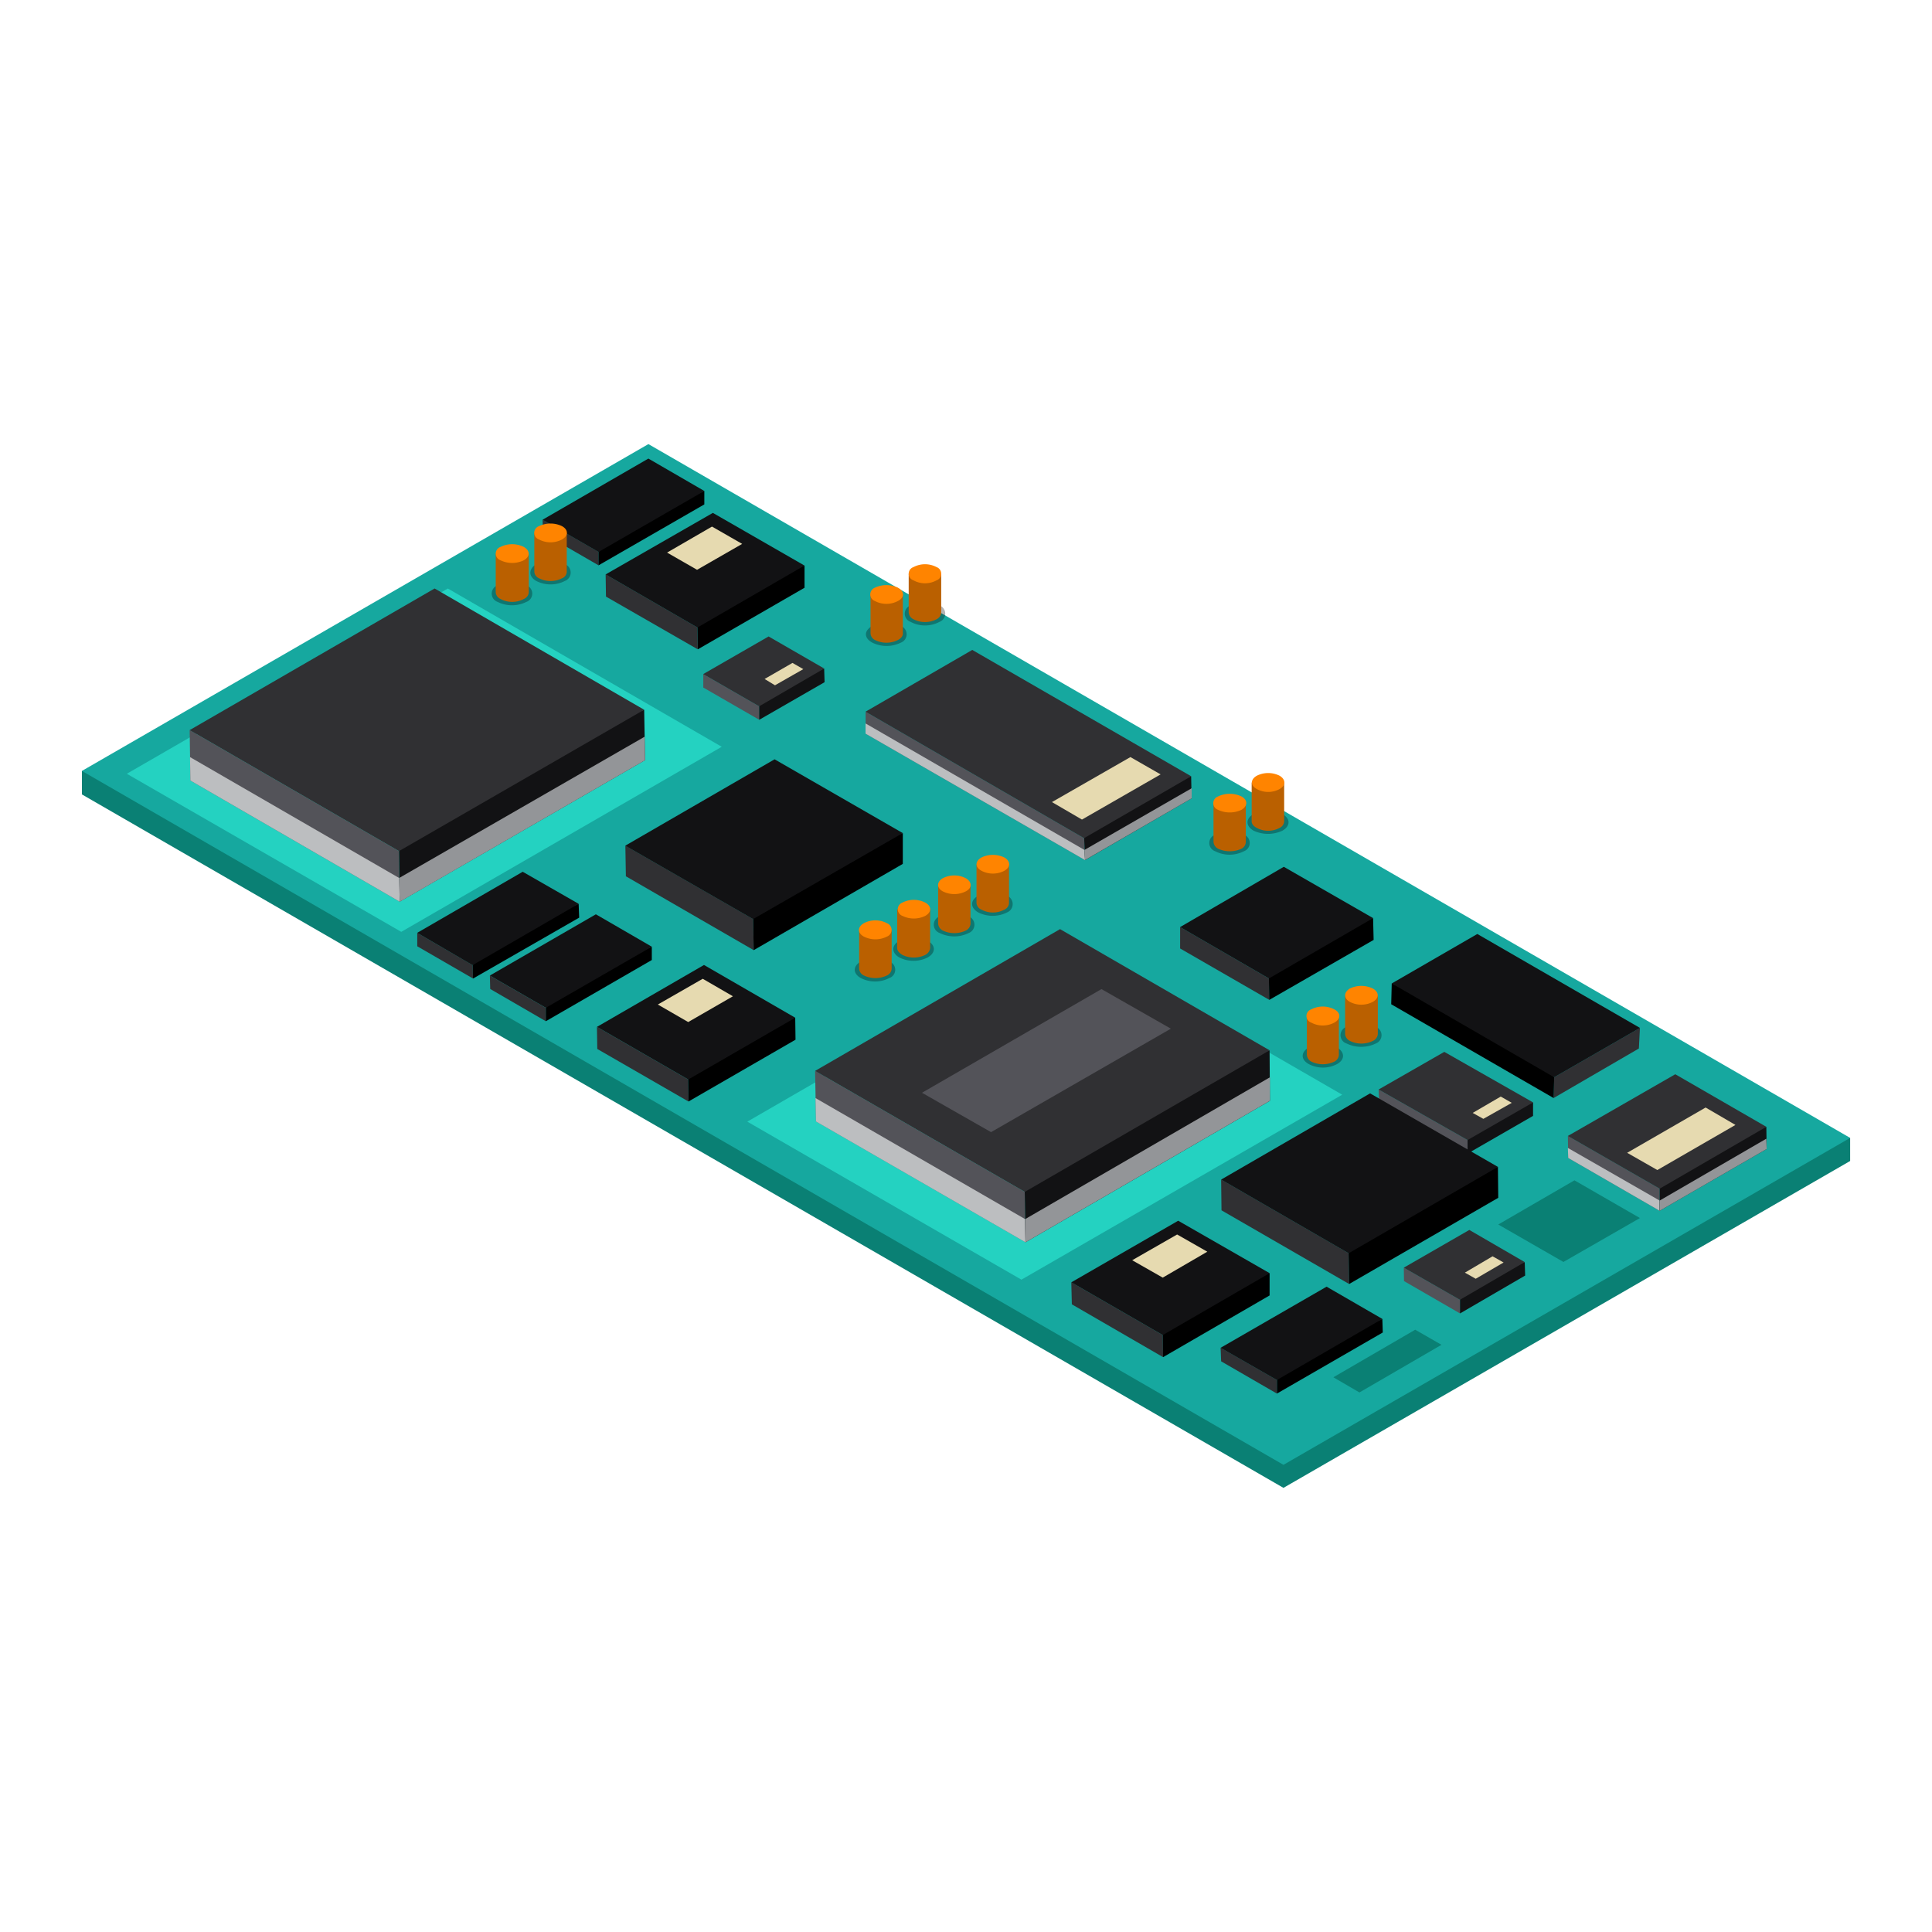<?xml version="1.0" encoding="UTF-8"?> <svg xmlns="http://www.w3.org/2000/svg" width="130" height="130" viewBox="0 0 130 130"><g id="service-icon-2" transform="translate(-1091.48 -3110)"><circle id="Ellipse_4919" data-name="Ellipse 4919" cx="65" cy="65" r="65" transform="translate(1091.481 3110)" fill="none"></circle><g id="Group_61128" data-name="Group 61128" transform="translate(1096.991 3139.882)"><path id="Path_207629" data-name="Path 207629" d="M405.041,47.666V46.113L286.06,21.42V23l80.85,46.661Z" transform="translate(-286.06 0.572)" fill="#0a8074"></path><path id="Path_207630" data-name="Path 207630" d="M405.041,63.308,324.179,16.624,286.06,38.616l80.85,46.691Z" transform="translate(-286.06 -16.624)" fill="#16a89f"></path><path id="Path_207631" data-name="Path 207631" d="M316.377,29.966l-4.407-2.538L306.844,30.4l4.384,2.52Z" transform="translate(-211.54 22.112)" fill="#0a8074"></path><path id="Path_207632" data-name="Path 207632" d="M335.854,34.5,317.4,23.848,295.824,36.313l18.444,10.633Z" transform="translate(-251.05 9.278)" fill="#24d2c1"></path><path id="Path_207633" data-name="Path 207633" d="M326.749,29.393l-18.432-10.65-21.6,12.466,18.468,10.637Z" transform="translate(-283.696 -9.026)" fill="#24d2c1"></path><g id="Group_61098" data-name="Group 61098" transform="translate(88.949 52.879)"><path id="Path_207634" data-name="Path 207634" d="M309.233,30.871l-3.775-2.161.012.9,3.763,2.174Z" transform="translate(-305.458 -26.171)" fill="#535359"></path><path id="Path_207635" data-name="Path 207635" d="M310.641,28.627l-4.2,1.643-.155.9v.914l4.384-2.55Z" transform="translate(-302.506 -26.466)" fill="#121214"></path><path id="Path_207636" data-name="Path 207636" d="M313.592,30.317l-3.727-2.162-4.408,2.538,3.775,2.162Z" transform="translate(-305.458 -28.156)" fill="#303033"></path><path id="Path_207637" data-name="Path 207637" d="M307.083,30.053l-.729-.412,1.864-1.1.74.418Z" transform="translate(-302.245 -26.769)" fill="#e6dab0"></path></g><g id="Group_61099" data-name="Group 61099" transform="translate(87.253 40.891)"><path id="Path_207638" data-name="Path 207638" d="M311.073,29.5l-5.985-3.4.035.9,5.95,3.417Z" transform="translate(-305.088 -23.562)" fill="#535359"></path><path id="Path_207639" data-name="Path 207639" d="M310.8,26.284l-4.241,1.643-.166.889v.914l4.407-2.538Z" transform="translate(-300.408 -22.88)" fill="#121214"></path><path id="Path_207640" data-name="Path 207640" d="M315.481,28.946l-5.973-3.4-4.42,2.532,5.985,3.4Z" transform="translate(-305.088 -25.541)" fill="#303033"></path><path id="Path_207641" data-name="Path 207641" d="M307.185,27.7l-.717-.4,1.887-1.1.74.423Z" transform="translate(-300.137 -23.188)" fill="#e6dab0"></path></g><g id="Group_61100" data-name="Group 61100" transform="translate(41.811 12.949)"><path id="Path_207642" data-name="Path 207642" d="M298.941,22.169,295.178,20v.9l3.763,2.168Z" transform="translate(-295.178 -17.468)" fill="#535359"></path><path id="Path_207643" data-name="Path 207643" d="M300.37,19.918l-4.229,1.648-.143.9v.9l4.4-2.532Z" transform="translate(-292.236 -17.762)" fill="#121214"></path><path id="Path_207644" data-name="Path 207644" d="M303.313,21.6l-3.74-2.157-4.4,2.532,3.763,2.169Z" transform="translate(-295.178 -19.448)" fill="#303033"></path><path id="Path_207645" data-name="Path 207645" d="M296.781,21.341l-.7-.424,1.875-1.081.729.418Z" transform="translate(-291.955 -18.061)" fill="#e6dab0"></path></g><g id="Group_61101" data-name="Group 61101" transform="translate(99.987 42.402)"><path id="Path_207646" data-name="Path 207646" d="M314.041,30.324l-6.176-3.547.024,1.481,6.152,3.554Z" transform="translate(-307.865 -22.625)" fill="#535359"></path><path id="Path_207647" data-name="Path 207647" d="M314.041,30.493l-6.176-3.541.024.675,6.152,3.554Z" transform="translate(-307.865 -21.994)" fill="#bcbec0"></path><path id="Path_207648" data-name="Path 207648" d="M316.391,26.642l-6.941,2.694-.239,1.469v1.487l7.2-4.158Z" transform="translate(-303.036 -23.106)" fill="#121214"></path><path id="Path_207649" data-name="Path 207649" d="M316.391,26.817l-7.179,4.163v.687l7.2-4.158Z" transform="translate(-303.036 -22.48)" fill="#939598"></path><path id="Path_207650" data-name="Path 207650" d="M321.22,29.407l-6.127-3.536-7.228,4.152,6.176,3.547Z" transform="translate(-307.865 -25.871)" fill="#303033"></path><path id="Path_207651" data-name="Path 207651" d="M310.766,30.565l-2.031-1.16,5.279-3.046,2.007,1.171Z" transform="translate(-304.745 -24.12)" fill="#e6dab0"></path></g><g id="Group_61102" data-name="Group 61102" transform="translate(52.73 13.851)"><path id="Path_207652" data-name="Path 207652" d="M312.264,29.063l-14.7-8.511v1.475l14.765,8.505Z" transform="translate(-297.559 -16.393)" fill="#535359"></path><path id="Path_207653" data-name="Path 207653" d="M312.288,29.234l-14.729-8.511v.687l14.765,8.505Z" transform="translate(-297.559 -15.777)" fill="#bcbec0"></path><path id="Path_207654" data-name="Path 207654" d="M307.97,21.5l-6.9,2.689-.3,1.481.06,1.469L308,22.987Z" transform="translate(-286.061 -12.999)" fill="#121214"></path><path id="Path_207655" data-name="Path 207655" d="M307.986,21.674l-7.215,4.151.035.681,7.179-4.152Z" transform="translate(-286.042 -12.368)" fill="#939598"></path><path id="Path_207656" data-name="Path 207656" d="M319.468,28.144l-14.729-8.5-7.18,4.156,14.7,8.511Z" transform="translate(-297.559 -19.645)" fill="#303033"></path><path id="Path_207657" data-name="Path 207657" d="M302.314,25.421l-2.02-1.177,5.281-3.028,2.031,1.165Z" transform="translate(-287.752 -14.007)" fill="#e6dab0"></path></g><g id="Group_61103" data-name="Group 61103" transform="translate(66.575 52.258)"><path id="Path_207658" data-name="Path 207658" d="M306.73,32.473l-6.152-3.549.036,1.481,6.141,3.555Z" transform="translate(-300.578 -24.78)" fill="#303033"></path><path id="Path_207659" data-name="Path 207659" d="M309.111,28.79l-6.941,2.683-.251,1.481.024,1.487,7.167-4.152Z" transform="translate(-295.768 -25.261)"></path><path id="Path_207660" data-name="Path 207660" d="M313.922,31.549,307.77,28.02l-7.191,4.144,6.152,3.549Z" transform="translate(-300.578 -28.02)" fill="#121214"></path><path id="Path_207661" data-name="Path 207661" d="M303.527,31.125l-2.055-1.171,3.023-1.732,2.031,1.158Z" transform="translate(-297.375 -27.296)" fill="#e6dab0"></path></g><g id="Group_61104" data-name="Group 61104" transform="translate(76.657 43.686)"><path id="Path_207662" data-name="Path 207662" d="M311.355,32.374l-8.578-4.958.024,2.072,8.589,4.958Z" transform="translate(-302.777 -21.616)" fill="#303033"></path><path id="Path_207663" data-name="Path 207663" d="M314.694,27.23l-9.676,3.763-.371,2.049.035,2.072,10.034-5.8Z" transform="translate(-296.07 -22.284)"></path><path id="Path_207664" data-name="Path 207664" d="M321.4,31.1l-8.6-4.946-10.022,5.8,8.578,4.958Z" transform="translate(-302.777 -26.151)" fill="#121214"></path></g><g id="Group_61105" data-name="Group 61105" transform="translate(36.567 21.21)"><path id="Path_207665" data-name="Path 207665" d="M302.635,27.456l-8.6-4.94.035,2.06,8.6,4.97Z" transform="translate(-294.034 -16.705)" fill="#303033"></path><path id="Path_207666" data-name="Path 207666" d="M305.98,22.332l-9.688,3.752-.382,2.037.035,2.091,10.034-5.806Z" transform="translate(-287.309 -17.369)"></path><path id="Path_207667" data-name="Path 207667" d="M312.7,26.212l-8.624-4.963-10.047,5.812,8.6,4.94Z" transform="translate(-294.034 -21.249)" fill="#121214"></path></g><g id="Group_61106" data-name="Group 61106" transform="translate(73.897 28.443)"><path id="Path_207668" data-name="Path 207668" d="M308.148,27.171l-5.973-3.459v1.44l6,3.458Z" transform="translate(-302.175 -19.656)" fill="#303033"></path><path id="Path_207669" data-name="Path 207669" d="M310.489,23.58l-6.736,2.62-.275,1.446.024,1.439,7.024-4.038Z" transform="translate(-297.505 -20.128)"></path><path id="Path_207670" data-name="Path 207670" d="M315.16,26.279l-6.009-3.452-6.976,4.055,5.973,3.459Z" transform="translate(-302.175 -22.827)" fill="#121214"></path></g><g id="Group_61107" data-name="Group 61107" transform="translate(34.655 35.049)"><path id="Path_207671" data-name="Path 207671" d="M299.758,28.717l-6.141-3.541.024,1.486L299.78,30.2Z" transform="translate(-293.617 -21.011)" fill="#303033"></path><path id="Path_207672" data-name="Path 207672" d="M302.159,25.041l-6.941,2.681-.262,1.475.023,1.481,7.2-4.157Z" transform="translate(-288.816 -21.493)"></path><path id="Path_207673" data-name="Path 207673" d="M306.961,27.816l-6.14-3.549-7.2,4.164,6.141,3.541Z" transform="translate(-293.617 -24.267)" fill="#121214"></path><path id="Path_207674" data-name="Path 207674" d="M296.554,27.38l-2.043-1.18,3.021-1.732,2.032,1.177Z" transform="translate(-290.413 -23.539)" fill="#e6dab0"></path></g><g id="Group_61108" data-name="Group 61108" transform="translate(76.621 56.696)"><path id="Path_207675" data-name="Path 207675" d="M306.555,32.052l-3.786-2.168.036.914,3.75,2.169Z" transform="translate(-302.769 -25.775)" fill="#303033"></path><path id="Path_207676" data-name="Path 207676" d="M310.691,29.461l-5.984,2.652L303.6,33.57v.915l7.121-4.11Z" transform="translate(-299.809 -27.293)"></path><path id="Path_207677" data-name="Path 207677" d="M313.651,31.156,309.9,28.988,302.769,33.1l3.786,2.168Z" transform="translate(-302.769 -28.988)" fill="#121214"></path></g><g id="Group_61109" data-name="Group 61109" transform="translate(31 0.974)"><path id="Path_207678" data-name="Path 207678" d="M296.583,19.9l-3.763-2.169.023.908,3.74,2.163Z" transform="translate(-292.82 -13.619)" fill="#303033"></path><path id="Path_207679" data-name="Path 207679" d="M300.76,17.312l-5.972,2.634-1.147,1.47v.9l7.119-4.1Z" transform="translate(-289.878 -15.132)"></path><path id="Path_207680" data-name="Path 207680" d="M303.7,19.016l-3.763-2.18-7.119,4.115,3.763,2.169Z" transform="translate(-292.82 -16.836)" fill="#121214"></path></g><g id="Group_61110" data-name="Group 61110" transform="translate(88.101 32.964)"><path id="Path_207681" data-name="Path 207681" d="M307.692,28.512l5.77-3.321-.071,1.386-5.735,3.333Z" transform="translate(-296.727 -18.872)" fill="#303033"></path><path id="Path_207682" data-name="Path 207682" d="M305.308,24.538l9.162,4.086,1.768,2.228-.035,1.4-10.93-6.313Z" transform="translate(-305.273 -21.211)"></path><path id="Path_207683" data-name="Path 207683" d="M305.281,27.14l5.758-3.327,10.942,6.319-5.77,3.321Z" transform="translate(-305.245 -23.813)" fill="#121214"></path></g><g id="Group_61111" data-name="Group 61111" transform="translate(35.241 4.629)"><path id="Path_207684" data-name="Path 207684" d="M299.92,22.108l-6.175-3.572.023,1.494,6.176,3.547Z" transform="translate(-293.745 -14.397)" fill="#303033"></path><path id="Path_207685" data-name="Path 207685" d="M302.3,18.406l-6.941,2.681-.263,1.487.025,1.469L302.3,19.9Z" transform="translate(-288.917 -14.863)"></path><path id="Path_207686" data-name="Path 207686" d="M307.124,21.176l-6.164-3.543-7.215,4.14,6.175,3.572Z" transform="translate(-293.745 -17.633)" fill="#121214"></path><path id="Path_207687" data-name="Path 207687" d="M296.665,20.743l-2.018-1.158,3.022-1.75L299.7,19Z" transform="translate(-290.513 -16.914)" fill="#e6dab0"></path></g><g id="Group_61112" data-name="Group 61112" transform="translate(27.451 31.644)"><path id="Path_207688" data-name="Path 207688" d="M295.81,26.593l-3.764-2.169.024.9,3.74,2.168Z" transform="translate(-292.046 -20.303)" fill="#303033"></path><path id="Path_207689" data-name="Path 207689" d="M300,24l-5.985,2.635-1.146,1.475v.9L300,24.891Z" transform="translate(-289.103 -21.82)"></path><path id="Path_207690" data-name="Path 207690" d="M302.942,25.7l-3.763-2.18-7.133,4.121,3.764,2.169Z" transform="translate(-292.046 -23.525)" fill="#121214"></path></g><g id="Group_61113" data-name="Group 61113" transform="translate(22.565 28.777)"><path id="Path_207691" data-name="Path 207691" d="M294.708,25.97l-3.727-2.17v.9l3.752,2.169Z" transform="translate(-290.981 -19.686)" fill="#303033"></path><path id="Path_207692" data-name="Path 207692" d="M298.925,23.37l-5.973,2.658L291.794,27.5l.024.9,7.144-4.1Z" transform="translate(-288.066 -21.213)"></path><path id="Path_207693" data-name="Path 207693" d="M301.839,25.056,298.077,22.9l-7.1,4.11,3.727,2.174Z" transform="translate(-290.981 -22.9)" fill="#121214"></path></g><path id="Path_207694" data-name="Path 207694" d="M311.7,30.635l-1.768-1.015-5.507,3.2,1.755,1.021Z" transform="translate(-220.217 29.972)" fill="#0a8074"></path><g id="Group_61114" data-name="Group 61114" transform="translate(49.336 32.637)"><path id="Path_207695" data-name="Path 207695" d="M310.927,33.962l-14.108-8.141.06,3.4,14.1,8.129Z" transform="translate(-296.819 -16.283)" fill="#535359"></path><path id="Path_207696" data-name="Path 207696" d="M310.932,34.367,296.824,26.22l.035,1.577,14.1,8.129Z" transform="translate(-296.8 -14.854)" fill="#bcbec0"></path><path id="Path_207697" data-name="Path 207697" d="M316.369,25.519l-15.876,6.164-.6,3.363.048,3.392,16.45-9.521Z" transform="translate(-285.788 -17.366)" fill="#121214"></path><path id="Path_207698" data-name="Path 207698" d="M316.375,25.915,299.9,35.46l.023,1.558,16.45-9.521Z" transform="translate(-285.769 -15.947)" fill="#939598"></path><path id="Path_207699" data-name="Path 207699" d="M327.4,31.894l-14.1-8.153L296.819,33.28l14.108,8.141Z" transform="translate(-296.819 -23.741)" fill="#303033"></path><path id="Path_207700" data-name="Path 207700" d="M303.035,34.249,298.387,31.6l12.077-6.976,4.67,2.663Z" transform="translate(-291.196 -20.589)" fill="#535359"></path></g><g id="Group_61115" data-name="Group 61115" transform="translate(7.252 9.718)"><path id="Path_207701" data-name="Path 207701" d="M301.724,28.963l-14.083-8.142.048,3.393,14.085,8.153Z" transform="translate(-287.641 -11.294)" fill="#535359"></path><path id="Path_207702" data-name="Path 207702" d="M301.718,29.352l-14.072-8.135.024,1.577,14.085,8.153Z" transform="translate(-287.623 -9.874)" fill="#bcbec0"></path><path id="Path_207703" data-name="Path 207703" d="M307.211,20.522l-15.889,6.141-.609,3.369.049,3.4,16.509-9.521Z" transform="translate(-276.629 -12.363)" fill="#121214"></path><path id="Path_207704" data-name="Path 207704" d="M307.236,20.917l-16.521,9.508.037,1.6L307.261,22.5Z" transform="translate(-276.619 -10.948)" fill="#939598"></path><path id="Path_207705" data-name="Path 207705" d="M318.222,26.9l-14.1-8.159L287.641,28.27l14.083,8.142Z" transform="translate(-287.641 -18.743)" fill="#303033"></path></g><g id="Group_61116" data-name="Group 61116" transform="translate(59.899 27.641)"><path id="Path_207706" data-name="Path 207706" d="M301.486,24.549a2.166,2.166,0,0,1-1.958,0c-.541-.316-.541-.812,0-1.114a2.166,2.166,0,0,1,1.958,0,.606.606,0,0,1,0,1.114Z" transform="translate(-299.122 -20.682)" opacity="0.3"></path><path id="Path_207707" data-name="Path 207707" d="M299.187,22.789V25.4h0a.525.525,0,0,0,.335.445,1.637,1.637,0,0,0,1.541,0,.512.512,0,0,0,.312-.445h0V22.789Z" transform="translate(-298.891 -22.16)" fill="#ba6000"></path><path id="Path_207708" data-name="Path 207708" d="M301.059,23.721a1.663,1.663,0,0,1-1.541,0c-.44-.243-.44-.642,0-.894a1.779,1.779,0,0,1,1.541,0C301.49,23.079,301.49,23.478,301.059,23.721Z" transform="translate(-298.888 -22.652)" fill="#ff8400"></path></g><g id="Group_61117" data-name="Group 61117" transform="translate(57.321 29.025)"><path id="Path_207709" data-name="Path 207709" d="M300.907,24.85a2.2,2.2,0,0,1-1.944,0,.593.593,0,0,1,0-1.123,2.257,2.257,0,0,1,1.944,0,.6.6,0,0,1,0,1.123Z" transform="translate(-298.56 -20.974)" opacity="0.3"></path><path id="Path_207710" data-name="Path 207710" d="M298.624,23.091v2.618h0a.576.576,0,0,0,.312.459,1.81,1.81,0,0,0,1.555,0,.546.546,0,0,0,.312-.459h0V23.091Z" transform="translate(-298.332 -22.462)" fill="#ba6000"></path><path id="Path_207711" data-name="Path 207711" d="M300.491,24.023a1.72,1.72,0,0,1-1.555,0c-.417-.229-.417-.628,0-.88a1.692,1.692,0,0,1,1.555,0C300.922,23.4,300.922,23.794,300.491,24.023Z" transform="translate(-298.333 -22.954)" fill="#ff8400"></path></g><g id="Group_61118" data-name="Group 61118" transform="translate(54.597 30.667)"><path id="Path_207712" data-name="Path 207712" d="M300.281,25.215a2.127,2.127,0,0,1-1.912,0c-.536-.312-.536-.821,0-1.119a2.071,2.071,0,0,1,1.912,0C300.831,24.394,300.831,24.9,300.281,25.215Z" transform="translate(-297.966 -21.339)" opacity="0.3"></path><path id="Path_207713" data-name="Path 207713" d="M298.023,23.449v2.618h0c0,.16.119.316.344.454a1.748,1.748,0,0,0,1.555,0,.6.6,0,0,0,.321-.454h0V23.449Z" transform="translate(-297.763 -22.82)" fill="#ba6000"></path><path id="Path_207714" data-name="Path 207714" d="M299.889,24.386a1.748,1.748,0,0,1-1.555,0,.475.475,0,0,1,0-.885,1.692,1.692,0,0,1,1.555,0C300.32,23.744,300.32,24.134,299.889,24.386Z" transform="translate(-297.73 -23.312)" fill="#ff8400"></path></g><g id="Group_61119" data-name="Group 61119" transform="translate(52.003 32.049)"><path id="Path_207715" data-name="Path 207715" d="M299.727,25.507a2.089,2.089,0,0,1-1.921,0c-.541-.3-.541-.8,0-1.11a2.117,2.117,0,0,1,1.921,0,.587.587,0,0,1,0,1.11Z" transform="translate(-297.4 -21.629)" opacity="0.3"></path><path id="Path_207716" data-name="Path 207716" d="M297.465,23.757v2.591h0a.54.54,0,0,0,.312.454,1.8,1.8,0,0,0,1.564,0,.539.539,0,0,0,.312-.454h0V23.757Z" transform="translate(-297.169 -23.098)" fill="#ba6000"></path><path id="Path_207717" data-name="Path 207717" d="M299.349,24.7a1.724,1.724,0,0,1-1.564,0c-.431-.238-.431-.642,0-.894a1.657,1.657,0,0,1,1.564,0,.479.479,0,0,1,0,.894Z" transform="translate(-297.178 -23.613)" fill="#ff8400"></path></g><g id="Group_61120" data-name="Group 61120" transform="translate(30.176 5.346)"><path id="Path_207718" data-name="Path 207718" d="M294.968,19.681a2.118,2.118,0,0,1-1.935,0c-.523-.3-.523-.8,0-1.128a2.3,2.3,0,0,1,1.935,0,.605.605,0,0,1,0,1.128Z" transform="translate(-292.641 -15.819)" opacity="0.3"></path><path id="Path_207719" data-name="Path 207719" d="M292.7,17.929v2.609h0a.512.512,0,0,0,.321.436,1.691,1.691,0,0,0,1.541,0,.489.489,0,0,0,.321-.436h0V17.929Z" transform="translate(-292.434 -17.29)" fill="#ba6000"></path><path id="Path_207720" data-name="Path 207720" d="M294.562,18.864a1.663,1.663,0,0,1-1.541,0,.474.474,0,0,1,0-.9,1.78,1.78,0,0,1,1.541,0C295.015,18.213,294.993,18.621,294.562,18.864Z" transform="translate(-292.436 -17.79)" fill="#ff8400"></path></g><g id="Group_61121" data-name="Group 61121" transform="translate(27.582 6.733)"><path id="Path_207721" data-name="Path 207721" d="M294.4,20a2.176,2.176,0,0,1-1.935,0,.593.593,0,0,1,0-1.119,2.118,2.118,0,0,1,1.935,0,.593.593,0,0,1,0,1.119Z" transform="translate(-292.075 -16.114)" opacity="0.3"></path><path id="Path_207722" data-name="Path 207722" d="M292.132,18.231v2.618h0a.535.535,0,0,0,.326.436,1.657,1.657,0,0,0,1.564,0,.53.53,0,0,0,.335-.436h0V18.231Z" transform="translate(-291.869 -17.595)" fill="#ba6000"></path><path id="Path_207723" data-name="Path 207723" d="M294.019,19.178a1.8,1.8,0,0,1-1.564,0,.475.475,0,0,1,0-.9,1.768,1.768,0,0,1,1.564,0C294.46,18.531,294.46,18.926,294.019,19.178Z" transform="translate(-291.868 -18.092)" fill="#ff8400"></path></g><g id="Group_61122" data-name="Group 61122" transform="translate(84.69 36.458)"><path id="Path_207724" data-name="Path 207724" d="M306.9,26.479a2.255,2.255,0,0,1-1.958,0,.588.588,0,0,1,0-1.123,2.2,2.2,0,0,1,1.958,0,.6.6,0,0,1,0,1.123Z" transform="translate(-304.529 -22.603)" opacity="0.3"></path><path id="Path_207725" data-name="Path 207725" d="M304.6,24.712V27.33h0a.564.564,0,0,0,.326.454,1.749,1.749,0,0,0,1.541,0,.559.559,0,0,0,.335-.454h0V24.712Z" transform="translate(-304.292 -24.083)" fill="#ba6000"></path><path id="Path_207726" data-name="Path 207726" d="M306.454,25.649a1.664,1.664,0,0,1-1.541,0c-.422-.238-.422-.637,0-.9a1.78,1.78,0,0,1,1.541,0C306.917,25.012,306.881,25.41,306.454,25.649Z" transform="translate(-304.285 -24.575)" fill="#ff8400"></path></g><g id="Group_61123" data-name="Group 61123" transform="translate(82.145 37.848)"><path id="Path_207727" data-name="Path 207727" d="M306.285,26.778a2.043,2.043,0,0,1-1.9,0c-.55-.3-.55-.8,0-1.123a2.1,2.1,0,0,1,1.9,0C306.822,25.98,306.822,26.475,306.285,26.778Z" transform="translate(-303.974 -22.907)" opacity="0.3"></path><path id="Path_207728" data-name="Path 207728" d="M304.035,25.016V27.63h0a.545.545,0,0,0,.3.454,1.778,1.778,0,0,0,1.554,0,.535.535,0,0,0,.3-.454h0V25.016Z" transform="translate(-303.755 -24.382)" fill="#ba6000"></path><path id="Path_207729" data-name="Path 207729" d="M305.9,25.956a1.639,1.639,0,0,1-1.554,0,.469.469,0,0,1,0-.89,1.691,1.691,0,0,1,1.554,0C306.359,25.305,306.336,25.718,305.9,25.956Z" transform="translate(-303.772 -24.878)" fill="#ff8400"></path></g><g id="Group_61124" data-name="Group 61124" transform="translate(78.431 22.135)"><path id="Path_207730" data-name="Path 207730" d="M305.512,23.357a2.3,2.3,0,0,1-1.935,0c-.55-.316-.55-.821,0-1.119a2.091,2.091,0,0,1,1.935,0C306.062,22.537,306.062,23.041,305.512,23.357Z" transform="translate(-303.164 -19.478)" opacity="0.3"></path><path id="Path_207731" data-name="Path 207731" d="M303.225,21.589v2.623h0c0,.156.11.316.348.436a1.61,1.61,0,0,0,1.527,0,.516.516,0,0,0,.312-.436h0V21.589Z" transform="translate(-302.945 -20.956)" fill="#ba6000"></path><path id="Path_207732" data-name="Path 207732" d="M305.089,22.529a1.61,1.61,0,0,1-1.527,0c-.445-.238-.445-.647,0-.9a1.719,1.719,0,0,1,1.527,0C305.52,21.882,305.52,22.29,305.089,22.529Z" transform="translate(-302.933 -21.451)" fill="#ff8400"></path></g><g id="Group_61125" data-name="Group 61125" transform="translate(75.86 23.53)"><path id="Path_207733" data-name="Path 207733" d="M304.927,23.651a2.117,2.117,0,0,1-1.921,0,.59.59,0,0,1,0-1.119,2.146,2.146,0,0,1,1.921,0,.593.593,0,0,1,0,1.119Z" transform="translate(-302.603 -19.782)" opacity="0.3"></path><path id="Path_207734" data-name="Path 207734" d="M302.665,21.893V24.5h0a.571.571,0,0,0,.3.454,1.892,1.892,0,0,0,1.591,0,.533.533,0,0,0,.284-.454h0V21.893Z" transform="translate(-302.382 -21.261)" fill="#ba6000"></path><path id="Path_207735" data-name="Path 207735" d="M304.566,22.832a1.859,1.859,0,0,1-1.591,0,.476.476,0,0,1,0-.894,1.827,1.827,0,0,1,1.591,0C305.006,22.185,304.969,22.584,304.566,22.832Z" transform="translate(-302.394 -21.755)" fill="#ff8400"></path></g><g id="Group_61126" data-name="Group 61126" transform="translate(55.37 8.085)"><path id="Path_207736" data-name="Path 207736" d="M300.465,20.281a2.064,2.064,0,0,1-1.935,0,.587.587,0,0,1,0-1.11,2.146,2.146,0,0,1,1.935,0,.589.589,0,0,1,0,1.11Z" transform="translate(-298.135 -16.402)" opacity="0.3"></path><path id="Path_207737" data-name="Path 207737" d="M298.192,18.527v2.6h0a.553.553,0,0,0,.321.459,1.692,1.692,0,0,0,1.555,0,.541.541,0,0,0,.312-.459h0v-2.6Z" transform="translate(-297.929 -17.885)" fill="#ba6000"></path><path id="Path_207738" data-name="Path 207738" d="M300.067,19.469a1.614,1.614,0,0,1-1.555,0,.469.469,0,0,1,0-.89,1.665,1.665,0,0,1,1.555,0,.473.473,0,0,1,0,.89Z" transform="translate(-297.928 -18.387)" fill="#ff8400"></path></g><g id="Group_61127" data-name="Group 61127" transform="translate(52.754 9.49)"><path id="Path_207739" data-name="Path 207739" d="M299.916,20.6a2.176,2.176,0,0,1-1.921,0c-.573-.312-.573-.807,0-1.123a2.063,2.063,0,0,1,1.921,0,.6.6,0,0,1,0,1.123Z" transform="translate(-297.564 -16.73)" opacity="0.3"></path><path id="Path_207740" data-name="Path 207740" d="M297.632,18.829v2.623h0a.521.521,0,0,0,.3.449,1.719,1.719,0,0,0,1.541,0c.252-.133.335-.284.335-.449h0V18.829Z" transform="translate(-297.321 -18.208)" fill="#ba6000"></path><path id="Path_207741" data-name="Path 207741" d="M299.483,19.764a1.663,1.663,0,0,1-1.541,0,.479.479,0,0,1,0-.9,1.811,1.811,0,0,1,1.541,0C299.95,19.118,299.95,19.521,299.483,19.764Z" transform="translate(-297.333 -18.693)" fill="#ff8400"></path></g></g></g></svg> 